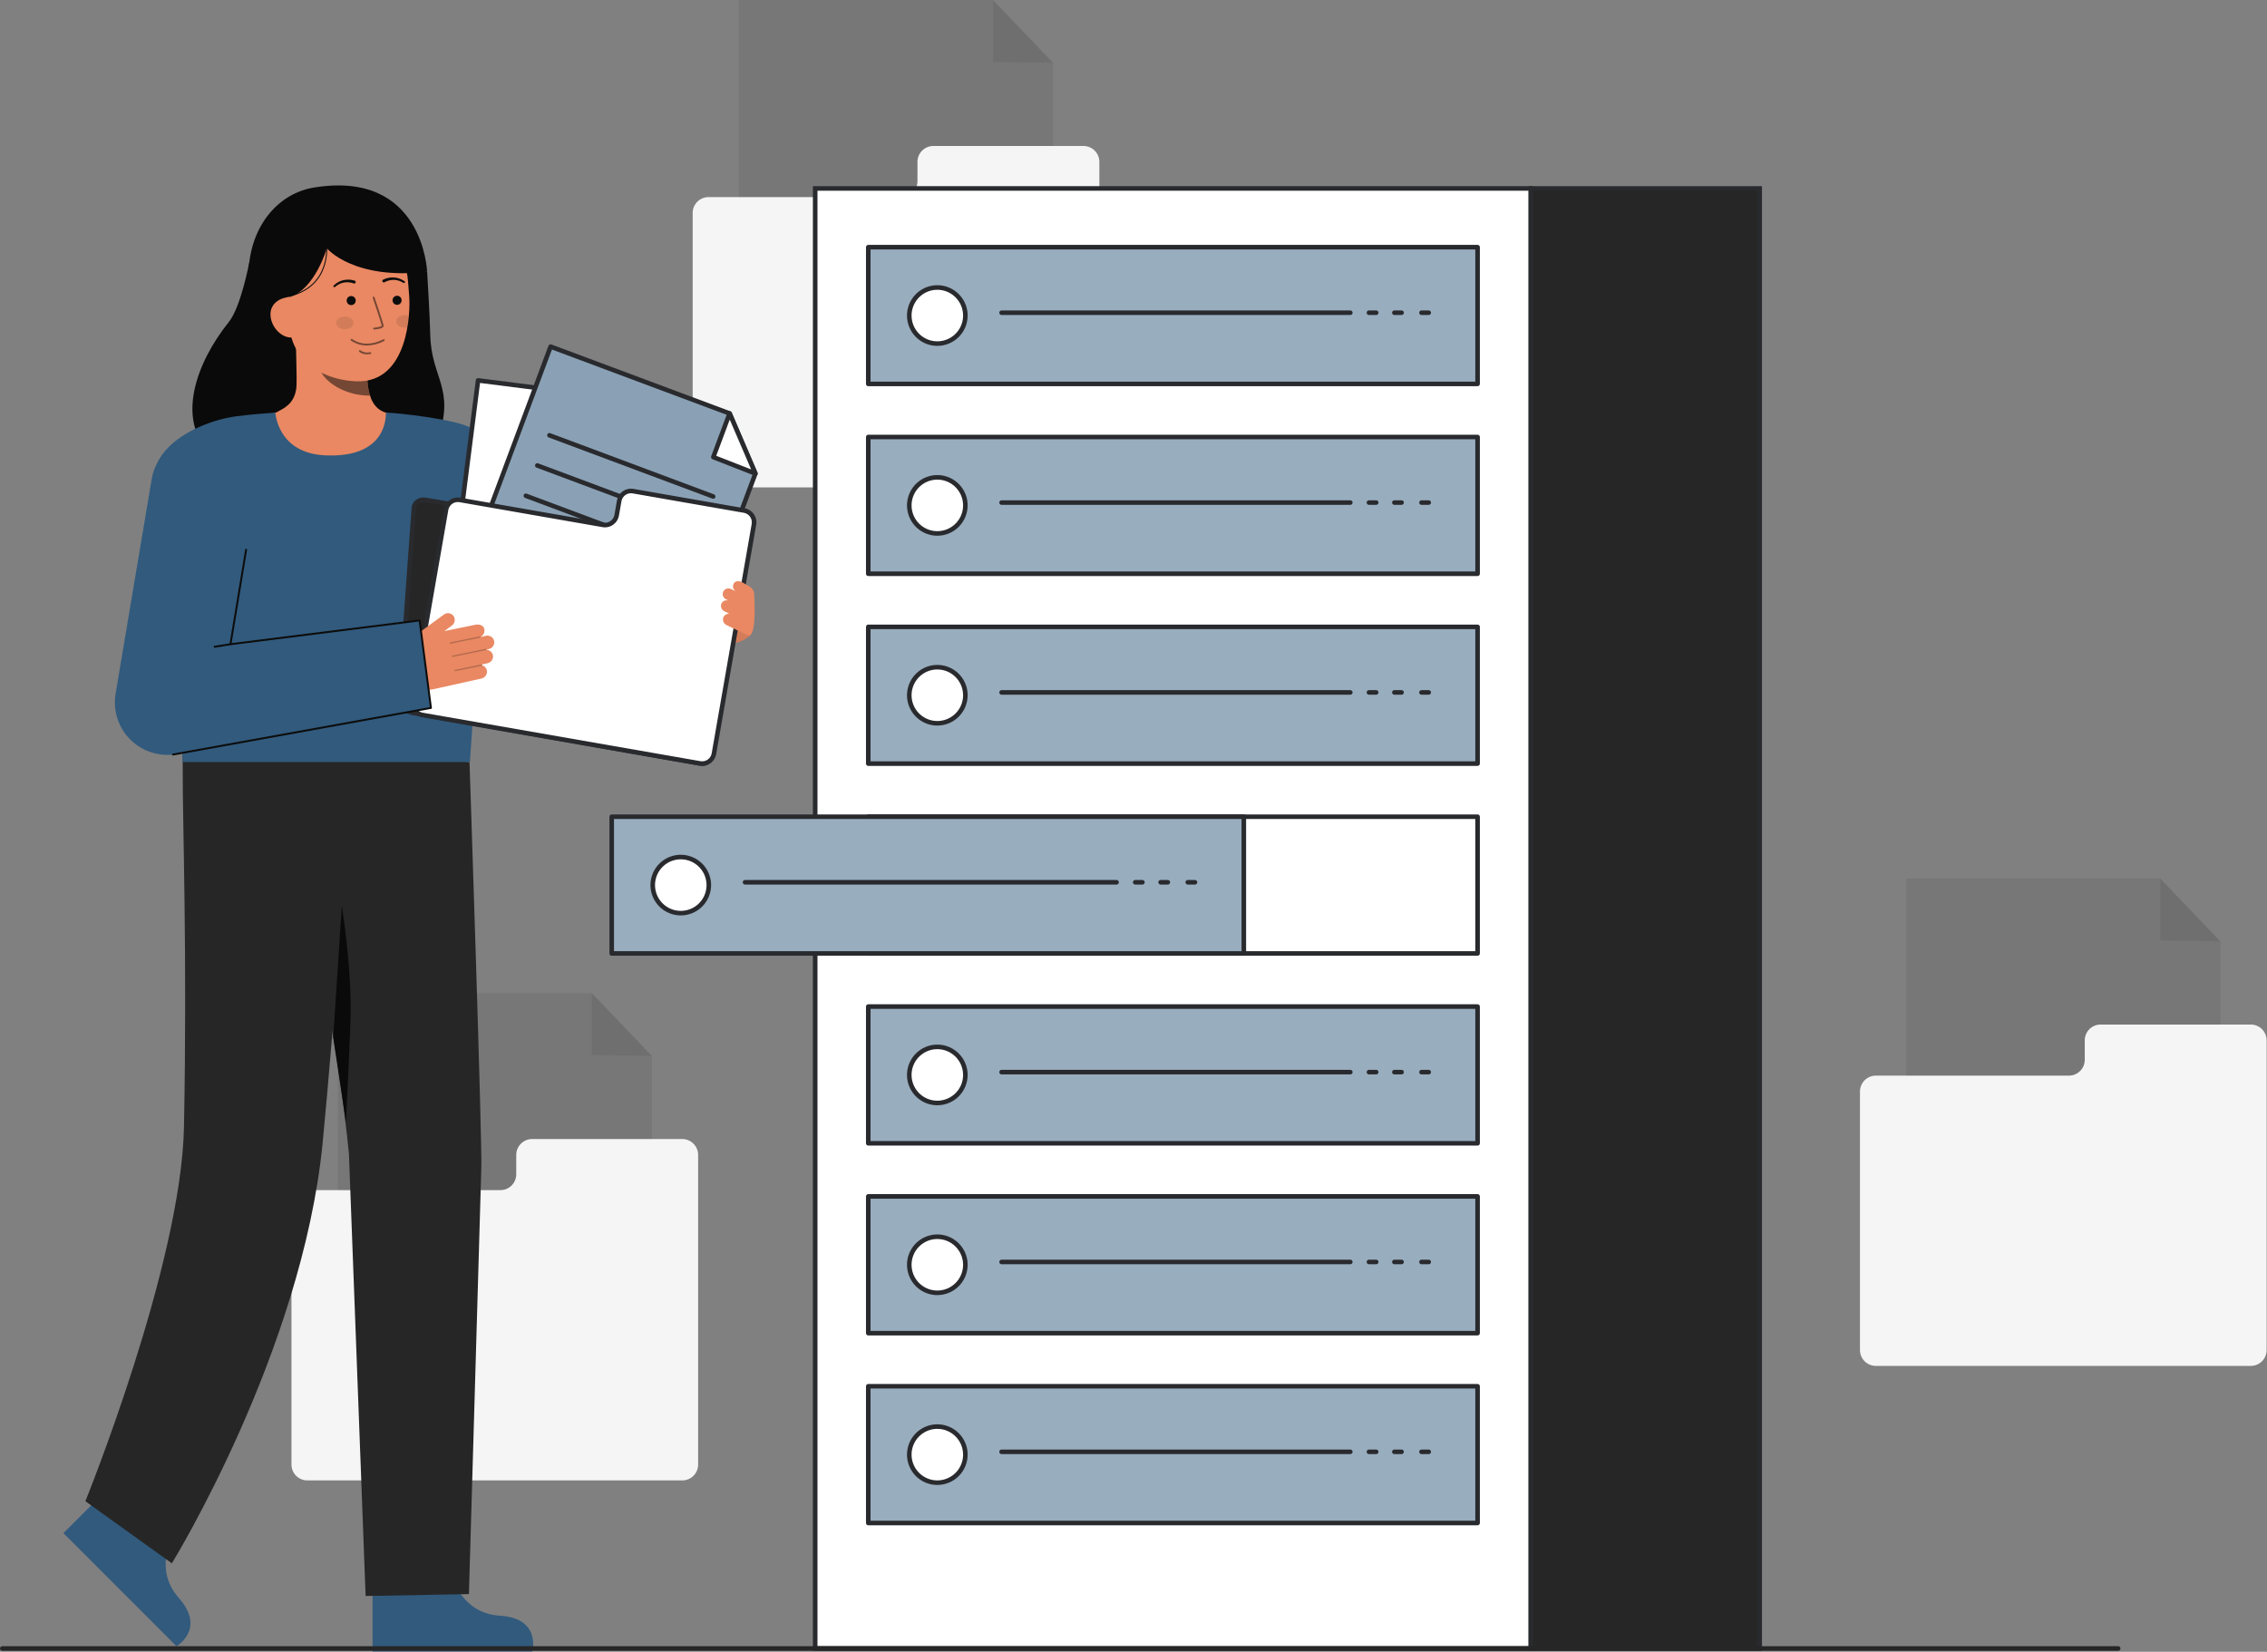 <?xml version="1.0" encoding="UTF-8"?> <svg xmlns="http://www.w3.org/2000/svg" viewBox="0 0 399.535 291.14" fill="none"><rect x="0" y="0" width="399.535" height="291.14" fill="#808080" stroke="none"/><path opacity="0.1" d="M114.886 247.218H59.521V175.035H104.295L114.886 186.116V247.218Z" fill="#292A2E"></path><path opacity="0.1" d="M104.295 175.035V185.951L114.886 186.116L104.295 175.035Z" fill="#292A2E"></path><path d="M90.985 203.565V206.977C90.985 207.719 90.69 208.431 90.166 208.955C89.641 209.48 88.93 209.774 88.189 209.774H54.166C53.424 209.774 52.713 210.069 52.188 210.594C51.664 211.118 51.369 211.83 51.369 212.572V258.139C51.369 258.881 51.664 259.593 52.188 260.118C52.713 260.642 53.424 260.937 54.166 260.937H120.241C120.983 260.937 121.694 260.642 122.219 260.118C122.743 259.593 123.038 258.881 123.038 258.139V203.565C123.038 202.823 122.743 202.111 122.219 201.587C121.694 201.062 120.983 200.767 120.241 200.767H93.781C93.04 200.767 92.328 201.062 91.804 201.587C91.28 202.111 90.985 202.823 90.985 203.565Z" fill="white"></path><path opacity="0.05" d="M90.985 203.565V206.977C90.985 207.719 90.69 208.431 90.166 208.955C89.641 209.48 88.93 209.774 88.189 209.774H54.166C53.424 209.774 52.713 210.069 52.188 210.594C51.664 211.118 51.369 211.83 51.369 212.572V258.139C51.369 258.881 51.664 259.593 52.188 260.118C52.713 260.642 53.424 260.937 54.166 260.937H120.241C120.983 260.937 121.694 260.642 122.219 260.118C122.743 259.593 123.038 258.881 123.038 258.139V203.565C123.038 202.823 122.743 202.111 122.219 201.587C121.694 201.062 120.983 200.767 120.241 200.767H93.781C93.04 200.767 92.328 201.062 91.804 201.587C91.28 202.111 90.985 202.823 90.985 203.565Z" fill="#292A2E"></path><path opacity="0.1" d="M185.594 72.183H130.23V0H175.004L185.594 11.081V72.183Z" fill="#292A2E"></path><path opacity="0.1" d="M175.004 0V10.916L185.594 11.081L175.004 0Z" fill="#292A2E"></path><path d="M161.694 28.53V31.942C161.694 32.309 161.622 32.673 161.481 33.012C161.34 33.352 161.135 33.66 160.875 33.92C160.615 34.18 160.307 34.386 159.968 34.526C159.628 34.667 159.265 34.739 158.898 34.739H124.873C124.132 34.739 123.421 35.034 122.896 35.559C122.372 36.083 122.077 36.795 122.077 37.537V83.103C122.077 83.844 122.372 84.556 122.896 85.08C123.421 85.605 124.132 85.9 124.873 85.9H190.95C191.692 85.9 192.403 85.605 192.928 85.081C193.452 84.556 193.747 83.844 193.747 83.103V28.53C193.747 27.788 193.452 27.076 192.928 26.551C192.403 26.027 191.692 25.732 190.95 25.732H164.489C163.748 25.732 163.037 26.027 162.512 26.552C161.988 27.077 161.694 27.788 161.694 28.53Z" fill="white"></path><path opacity="0.05" d="M161.694 28.53V31.942C161.694 32.309 161.622 32.673 161.481 33.012C161.34 33.352 161.135 33.66 160.875 33.92C160.615 34.18 160.307 34.386 159.968 34.526C159.628 34.667 159.265 34.739 158.898 34.739H124.873C124.132 34.739 123.421 35.034 122.896 35.559C122.372 36.083 122.077 36.795 122.077 37.537V83.103C122.077 83.844 122.372 84.556 122.896 85.08C123.421 85.605 124.132 85.9 124.873 85.9H190.95C191.692 85.9 192.403 85.605 192.928 85.081C193.452 84.556 193.747 83.844 193.747 83.103V28.53C193.747 27.788 193.452 27.076 192.928 26.551C192.403 26.027 191.692 25.732 190.95 25.732H164.489C163.748 25.732 163.037 26.027 162.512 26.552C161.988 27.077 161.694 27.788 161.694 28.53Z" fill="#292A2E"></path><path opacity="0.1" d="M391.319 227.035H335.954V154.852H380.728L391.319 165.933V227.035Z" fill="#292A2E"></path><path opacity="0.1" d="M380.728 154.852V165.769L391.319 165.933L380.728 154.852Z" fill="#292A2E"></path><path d="M367.417 183.382V186.794C367.417 187.162 367.345 187.525 367.205 187.865C367.065 188.204 366.858 188.512 366.6 188.772C366.34 189.032 366.031 189.238 365.691 189.379C365.353 189.519 364.989 189.591 364.621 189.591H330.6C329.858 189.591 329.145 189.886 328.621 190.411C328.096 190.936 327.801 191.647 327.801 192.389V237.954C327.801 238.696 328.096 239.408 328.621 239.933C329.145 240.457 329.858 240.752 330.6 240.752H396.674C397.416 240.752 398.128 240.457 398.653 239.933C399.175 239.408 399.47 238.696 399.47 237.954V183.382C399.47 182.64 399.175 181.928 398.651 181.404C398.128 180.879 397.416 180.585 396.674 180.585H370.213C369.474 180.585 368.762 180.879 368.237 181.404C367.712 181.928 367.417 182.64 367.417 183.382Z" fill="white"></path><path opacity="0.05" d="M367.417 183.382V186.794C367.417 187.162 367.345 187.525 367.205 187.865C367.065 188.204 366.858 188.512 366.6 188.772C366.34 189.032 366.031 189.238 365.691 189.379C365.353 189.519 364.989 189.591 364.621 189.591H330.6C329.858 189.591 329.145 189.886 328.621 190.411C328.096 190.936 327.801 191.647 327.801 192.389V237.954C327.801 238.696 328.096 239.408 328.621 239.933C329.145 240.457 329.858 240.752 330.6 240.752H396.674C397.416 240.752 398.128 240.457 398.653 239.933C399.175 239.408 399.47 238.696 399.47 237.954V183.382C399.47 182.64 399.175 181.928 398.651 181.404C398.128 180.879 397.416 180.585 396.674 180.585H370.213C369.474 180.585 368.762 180.879 368.237 181.404C367.712 181.928 367.417 182.64 367.417 183.382Z" fill="#292A2E"></path><path d="M310.131 33.214H269.762V290.564H310.131V33.214Z" fill="#262626"></path><path d="M310.533 290.966H269.36V32.812H310.533V290.966ZM270.165 290.161H309.728V33.616H270.165V290.161Z" fill="#292A2E"></path><path d="M143.668 290.564H269.762L269.762 33.215H143.668L143.668 290.564Z" fill="white"></path><path d="M270.165 290.966H143.266V32.812H270.165V290.966ZM144.07 290.161H269.36V33.616H144.07V290.161Z" fill="#292A2E"></path><path d="M260.407 43.565H153.022V67.669H260.407V43.565Z" fill="#315A7D"></path><g opacity="0.5"><path d="M260.407 43.565H153.022V67.669H260.407V43.565Z" fill="white"></path></g><path d="M260.407 68.071H153.022C152.916 68.071 152.814 68.029 152.738 67.953C152.663 67.878 152.621 67.776 152.621 67.669V43.565C152.621 43.458 152.663 43.356 152.738 43.281C152.814 43.205 152.916 43.163 153.022 43.163H260.407C260.515 43.163 260.617 43.205 260.692 43.281C260.767 43.356 260.81 43.458 260.81 43.565V67.669C260.81 67.776 260.767 67.878 260.692 67.953C260.617 68.029 260.515 68.071 260.407 68.071ZM153.424 67.267H260.005V43.967H153.424V67.267Z" fill="#292A2E"></path><path d="M165.194 60.562C167.924 60.562 170.137 58.348 170.137 55.617C170.137 52.886 167.924 50.672 165.194 50.672C162.464 50.672 160.251 52.886 160.251 55.617C160.251 58.348 162.464 60.562 165.194 60.562Z" fill="white"></path><path d="M165.194 60.964C164.137 60.964 163.104 60.651 162.225 60.063C161.346 59.476 160.662 58.641 160.257 57.664C159.853 56.687 159.747 55.612 159.953 54.575C160.159 53.538 160.668 52.586 161.416 51.838C162.163 51.091 163.115 50.582 164.152 50.375C165.188 50.169 166.263 50.275 167.239 50.679C168.215 51.084 169.05 51.769 169.637 52.648C170.224 53.527 170.538 54.561 170.538 55.618C170.536 57.036 169.972 58.394 168.971 59.396C167.969 60.398 166.611 60.962 165.194 60.964ZM165.194 51.076C164.296 51.076 163.418 51.343 162.672 51.842C161.925 52.341 161.343 53.05 161 53.88C160.656 54.71 160.566 55.623 160.741 56.504C160.916 57.385 161.349 58.195 161.984 58.83C162.619 59.465 163.428 59.898 164.308 60.073C165.189 60.248 166.102 60.158 166.931 59.814C167.761 59.471 168.47 58.889 168.969 58.141C169.468 57.395 169.734 56.517 169.734 55.618C169.733 54.414 169.255 53.259 168.403 52.407C167.552 51.555 166.398 51.076 165.194 51.074V51.076Z" fill="#292A2E"></path><path d="M237.979 55.522H176.515C176.409 55.522 176.306 55.48 176.231 55.404C176.156 55.329 176.113 55.227 176.113 55.12C176.113 55.013 176.156 54.911 176.231 54.836C176.306 54.76 176.409 54.718 176.515 54.718H237.979C238.085 54.718 238.187 54.76 238.263 54.836C238.338 54.911 238.38 55.013 238.38 55.12C238.38 55.227 238.338 55.329 238.263 55.404C238.187 55.48 238.085 55.522 237.979 55.522Z" fill="#292A2E"></path><path d="M247.015 55.522H245.74C245.633 55.522 245.531 55.48 245.455 55.404C245.38 55.329 245.338 55.227 245.338 55.12C245.338 55.013 245.38 54.911 245.455 54.836C245.531 54.76 245.633 54.718 245.74 54.718H247.015C247.121 54.718 247.223 54.76 247.299 54.836C247.374 54.911 247.416 55.013 247.416 55.12C247.416 55.227 247.374 55.329 247.299 55.404C247.223 55.48 247.121 55.522 247.015 55.522Z" fill="#292A2E"></path><path d="M242.538 55.522H241.262C241.155 55.522 241.053 55.48 240.978 55.404C240.903 55.329 240.86 55.227 240.86 55.12C240.86 55.013 240.903 54.911 240.978 54.836C241.053 54.76 241.155 54.718 241.262 54.718H242.538C242.644 54.718 242.746 54.76 242.822 54.836C242.897 54.911 242.94 55.013 242.94 55.12C242.94 55.227 242.897 55.329 242.822 55.404C242.746 55.48 242.644 55.522 242.538 55.522Z" fill="#292A2E"></path><path d="M251.797 55.522H250.523C250.415 55.522 250.313 55.48 250.238 55.404C250.163 55.329 250.12 55.227 250.12 55.12C250.12 55.013 250.163 54.911 250.238 54.836C250.313 54.76 250.415 54.718 250.523 54.718H251.797C251.904 54.718 252.007 54.76 252.082 54.836C252.157 54.911 252.199 55.013 252.199 55.12C252.199 55.227 252.157 55.329 252.082 55.404C252.007 55.48 251.904 55.522 251.797 55.522Z" fill="#292A2E"></path><path d="M260.407 77.028H153.022V101.132H260.407V77.028Z" fill="#315A7D"></path><g opacity="0.5"><path d="M260.407 77.028H153.022V101.132H260.407V77.028Z" fill="white"></path></g><path d="M260.407 101.534H153.022C152.916 101.534 152.814 101.491 152.738 101.416C152.663 101.341 152.621 101.239 152.621 101.132V77.026C152.621 76.919 152.663 76.817 152.738 76.741C152.814 76.666 152.916 76.624 153.022 76.624H260.407C260.515 76.624 260.617 76.666 260.692 76.741C260.767 76.817 260.81 76.919 260.81 77.026V101.13C260.81 101.183 260.8 101.235 260.78 101.284C260.76 101.333 260.73 101.378 260.692 101.415C260.655 101.453 260.612 101.483 260.562 101.503C260.512 101.523 260.46 101.534 260.407 101.534ZM153.424 100.73H260.005V77.428H153.424V100.73Z" fill="#292A2E"></path><path d="M165.194 94.025C167.924 94.025 170.137 91.811 170.137 89.08C170.137 86.349 167.924 84.135 165.194 84.135C162.464 84.135 160.251 86.349 160.251 89.08C160.251 91.811 162.464 94.025 165.194 94.025Z" fill="white"></path><path d="M165.194 94.427C164.137 94.427 163.104 94.113 162.225 93.526C161.346 92.938 160.662 92.103 160.257 91.127C159.853 90.15 159.747 89.075 159.953 88.038C160.159 87.001 160.668 86.048 161.416 85.301C162.163 84.553 163.115 84.044 164.152 83.838C165.188 83.632 166.263 83.737 167.239 84.142C168.215 84.547 169.05 85.232 169.637 86.111C170.224 86.99 170.538 88.024 170.538 89.081C170.536 90.498 169.972 91.857 168.971 92.859C167.969 93.861 166.611 94.425 165.194 94.427ZM165.194 84.539C164.296 84.539 163.418 84.805 162.672 85.304C161.925 85.804 161.343 86.513 161 87.343C160.656 88.173 160.566 89.086 160.741 89.967C160.916 90.848 161.349 91.657 161.984 92.293C162.619 92.928 163.428 93.36 164.308 93.535C165.189 93.711 166.102 93.621 166.931 93.277C167.761 92.933 168.47 92.351 168.969 91.604C169.468 90.857 169.734 89.979 169.734 89.081C169.733 87.876 169.255 86.722 168.403 85.87C167.552 85.018 166.398 84.539 165.194 84.537V84.539Z" fill="#292A2E"></path><path d="M237.979 88.985H176.515C176.409 88.985 176.306 88.943 176.231 88.867C176.156 88.792 176.113 88.69 176.113 88.583C176.113 88.477 176.156 88.374 176.231 88.299C176.306 88.224 176.409 88.181 176.515 88.181H237.979C238.085 88.181 238.187 88.224 238.263 88.299C238.338 88.374 238.38 88.477 238.38 88.583C238.38 88.69 238.338 88.792 238.263 88.867C238.187 88.943 238.085 88.985 237.979 88.985Z" fill="#292A2E"></path><path d="M247.015 88.985H245.74C245.633 88.985 245.531 88.943 245.455 88.867C245.38 88.792 245.338 88.69 245.338 88.583C245.338 88.477 245.38 88.374 245.455 88.299C245.531 88.224 245.633 88.181 245.74 88.181H247.015C247.121 88.181 247.223 88.224 247.299 88.299C247.374 88.374 247.416 88.477 247.416 88.583C247.416 88.69 247.374 88.792 247.299 88.867C247.223 88.943 247.121 88.985 247.015 88.985Z" fill="#292A2E"></path><path d="M242.538 88.985H241.262C241.155 88.985 241.053 88.943 240.978 88.867C240.903 88.792 240.86 88.69 240.86 88.583C240.86 88.477 240.903 88.374 240.978 88.299C241.053 88.224 241.155 88.181 241.262 88.181H242.538C242.644 88.181 242.746 88.224 242.822 88.299C242.897 88.374 242.94 88.477 242.94 88.583C242.94 88.69 242.897 88.792 242.822 88.867C242.746 88.943 242.644 88.985 242.538 88.985Z" fill="#292A2E"></path><path d="M251.797 88.985H250.523C250.415 88.985 250.313 88.943 250.238 88.867C250.163 88.792 250.12 88.69 250.12 88.583C250.12 88.477 250.163 88.374 250.238 88.299C250.313 88.224 250.415 88.181 250.523 88.181H251.797C251.904 88.181 252.007 88.224 252.082 88.299C252.157 88.374 252.199 88.477 252.199 88.583C252.199 88.69 252.157 88.792 252.082 88.867C252.007 88.943 251.904 88.985 251.797 88.985Z" fill="#292A2E"></path><path d="M260.407 110.49H153.022V134.595H260.407V110.49Z" fill="#315A7D"></path><g opacity="0.5"><path d="M260.407 110.49H153.022V134.595H260.407V110.49Z" fill="white"></path></g><path d="M260.407 134.996H153.022C152.916 134.996 152.814 134.954 152.738 134.879C152.663 134.803 152.621 134.701 152.621 134.595V110.49C152.621 110.384 152.663 110.281 152.738 110.206C152.814 110.131 152.916 110.088 153.022 110.088H260.407C260.515 110.088 260.617 110.131 260.692 110.206C260.767 110.281 260.81 110.384 260.81 110.49V134.595C260.81 134.701 260.767 134.803 260.692 134.879C260.617 134.954 260.515 134.996 260.407 134.996ZM153.424 134.193H260.005V110.892H153.424V134.193Z" fill="#292A2E"></path><path d="M165.194 127.487C167.924 127.487 170.137 125.273 170.137 122.542C170.137 119.811 167.924 117.597 165.194 117.597C162.464 117.597 160.251 119.811 160.251 122.542C160.251 125.273 162.464 127.487 165.194 127.487Z" fill="white"></path><path d="M165.194 127.889C164.137 127.889 163.104 127.576 162.225 126.988C161.346 126.401 160.662 125.566 160.257 124.589C159.853 123.612 159.747 122.538 159.953 121.501C160.159 120.464 160.668 119.511 161.416 118.764C162.163 118.016 163.115 117.507 164.152 117.3C165.188 117.094 166.263 117.2 167.239 117.605C168.215 118.009 169.05 118.694 169.637 119.574C170.224 120.453 170.538 121.486 170.538 122.544C170.536 123.961 169.972 125.319 168.971 126.322C167.969 127.323 166.611 127.887 165.194 127.889ZM165.194 118C164.296 118 163.418 118.266 162.672 118.765C161.925 119.264 161.343 119.973 161 120.804C160.656 121.633 160.566 122.547 160.741 123.428C160.916 124.309 161.349 125.118 161.984 125.753C162.619 126.388 163.428 126.821 164.308 126.996C165.189 127.171 166.102 127.081 166.931 126.738C167.761 126.394 168.47 125.812 168.969 125.065C169.468 124.318 169.734 123.44 169.734 122.542C169.733 121.337 169.254 120.183 168.403 119.332C167.552 118.48 166.398 118.001 165.194 118Z" fill="#292A2E"></path><path d="M237.979 122.448H176.515C176.409 122.448 176.306 122.406 176.231 122.33C176.156 122.255 176.113 122.153 176.113 122.046C176.113 121.939 176.156 121.837 176.231 121.762C176.306 121.686 176.409 121.644 176.515 121.644H237.979C238.085 121.644 238.187 121.686 238.263 121.762C238.338 121.837 238.38 121.939 238.38 122.046C238.38 122.153 238.338 122.255 238.263 122.33C238.187 122.406 238.085 122.448 237.979 122.448Z" fill="#292A2E"></path><path d="M247.015 122.448H245.74C245.633 122.448 245.531 122.406 245.455 122.33C245.38 122.255 245.338 122.153 245.338 122.046C245.338 121.939 245.38 121.837 245.455 121.762C245.531 121.686 245.633 121.644 245.74 121.644H247.015C247.121 121.644 247.223 121.686 247.299 121.762C247.374 121.837 247.416 121.939 247.416 122.046C247.416 122.153 247.374 122.255 247.299 122.33C247.223 122.406 247.121 122.448 247.015 122.448Z" fill="#292A2E"></path><path d="M242.538 122.448H241.262C241.155 122.448 241.053 122.406 240.978 122.33C240.903 122.255 240.86 122.153 240.86 122.046C240.86 121.939 240.903 121.837 240.978 121.762C241.053 121.686 241.155 121.644 241.262 121.644H242.538C242.644 121.644 242.746 121.686 242.822 121.762C242.897 121.837 242.94 121.939 242.94 122.046C242.94 122.153 242.897 122.255 242.822 122.33C242.746 122.406 242.644 122.448 242.538 122.448Z" fill="#292A2E"></path><path d="M251.797 122.448H250.523C250.415 122.448 250.313 122.406 250.238 122.33C250.163 122.255 250.12 122.153 250.12 122.046C250.12 121.939 250.163 121.837 250.238 121.762C250.313 121.686 250.415 121.644 250.523 121.644H251.797C251.904 121.644 252.007 121.686 252.082 121.762C252.157 121.837 252.199 121.939 252.199 122.046C252.199 122.153 252.157 122.255 252.082 122.33C252.007 122.406 251.904 122.448 251.797 122.448Z" fill="#292A2E"></path><path d="M260.407 168.459H153.022C152.916 168.459 152.814 168.417 152.738 168.341C152.663 168.266 152.621 168.164 152.621 168.057V143.953C152.621 143.846 152.663 143.744 152.738 143.669C152.814 143.593 152.916 143.551 153.022 143.551H260.407C260.515 143.551 260.617 143.593 260.692 143.669C260.767 143.744 260.81 143.846 260.81 143.953V168.057C260.81 168.164 260.767 168.266 260.692 168.341C260.617 168.417 260.515 168.459 260.407 168.459ZM153.424 167.655H260.005V144.355H153.424V167.655Z" fill="#292A2E"></path><path d="M219.212 143.953H107.809V168.057H219.212V143.953Z" fill="#315A7D"></path><g opacity="0.5"><path d="M219.212 143.953H107.809V168.057H219.212V143.953Z" fill="white"></path></g><path d="M219.212 168.459H107.809C107.702 168.459 107.6 168.417 107.525 168.341C107.449 168.266 107.407 168.164 107.407 168.057V143.953C107.407 143.846 107.449 143.744 107.525 143.669C107.6 143.593 107.702 143.551 107.809 143.551H219.212C219.318 143.551 219.42 143.593 219.496 143.669C219.571 143.744 219.613 143.846 219.613 143.953V168.057C219.613 168.164 219.571 168.266 219.496 168.341C219.42 168.417 219.318 168.459 219.212 168.459ZM108.21 167.655H218.81V144.355H108.211L108.21 167.655Z" fill="#292A2E"></path><path d="M119.98 160.95C122.71 160.95 124.924 158.736 124.924 156.005C124.924 153.274 122.71 151.06 119.98 151.06C117.25 151.06 115.037 153.274 115.037 156.005C115.037 158.736 117.25 160.95 119.98 160.95Z" fill="white"></path><path d="M119.98 161.352C118.924 161.352 117.891 161.039 117.012 160.451C116.133 159.864 115.448 159.029 115.044 158.052C114.639 157.075 114.533 156.001 114.74 154.964C114.946 153.927 115.455 152.974 116.202 152.227C116.949 151.479 117.902 150.97 118.938 150.764C119.975 150.557 121.049 150.663 122.026 151.068C123.002 151.473 123.836 152.158 124.424 153.037C125.011 153.916 125.324 154.949 125.324 156.007C125.322 157.424 124.759 158.783 123.757 159.785C122.755 160.787 121.397 161.35 119.98 161.352ZM119.98 151.465C119.083 151.465 118.205 151.731 117.458 152.23C116.711 152.729 116.13 153.439 115.786 154.268C115.442 155.099 115.352 156.012 115.528 156.893C115.703 157.774 116.135 158.583 116.77 159.218C117.405 159.853 118.214 160.286 119.095 160.461C119.975 160.637 120.888 160.547 121.718 160.203C122.548 159.859 123.257 159.277 123.755 158.53C124.254 157.783 124.521 156.905 124.521 156.007C124.52 154.802 124.041 153.647 123.19 152.795C122.339 151.943 121.185 151.464 119.98 151.462V151.465Z" fill="#292A2E"></path><path d="M196.783 155.911H131.302C131.195 155.911 131.093 155.868 131.018 155.793C130.943 155.717 130.9 155.615 130.9 155.509C130.9 155.402 130.943 155.3 131.018 155.224C131.093 155.149 131.195 155.107 131.302 155.107H196.783C196.89 155.107 196.992 155.149 197.067 155.224C197.142 155.3 197.185 155.402 197.185 155.509C197.185 155.615 197.142 155.717 197.067 155.793C196.992 155.868 196.89 155.911 196.783 155.911Z" fill="#292A2E"></path><path d="M205.819 155.911H204.543C204.437 155.911 204.334 155.868 204.259 155.793C204.183 155.717 204.141 155.615 204.141 155.509C204.141 155.402 204.183 155.3 204.259 155.224C204.334 155.149 204.437 155.107 204.543 155.107H205.819C205.925 155.107 206.027 155.149 206.103 155.224C206.178 155.3 206.22 155.402 206.22 155.509C206.22 155.615 206.178 155.717 206.103 155.793C206.027 155.868 205.925 155.911 205.819 155.911Z" fill="#292A2E"></path><path d="M201.342 155.911H200.067C199.96 155.911 199.858 155.868 199.783 155.793C199.707 155.717 199.665 155.615 199.665 155.509C199.665 155.402 199.707 155.3 199.783 155.224C199.858 155.149 199.96 155.107 200.067 155.107H201.342C201.448 155.107 201.551 155.149 201.626 155.224C201.701 155.3 201.744 155.402 201.744 155.509C201.744 155.615 201.701 155.717 201.626 155.793C201.551 155.868 201.448 155.911 201.342 155.911Z" fill="#292A2E"></path><path d="M210.602 155.911H209.328C209.221 155.911 209.119 155.868 209.044 155.793C208.968 155.717 208.926 155.615 208.926 155.509C208.926 155.402 208.968 155.3 209.044 155.224C209.119 155.149 209.221 155.107 209.328 155.107H210.603C210.71 155.107 210.812 155.149 210.888 155.224C210.963 155.3 211.005 155.402 211.005 155.509C211.005 155.615 210.963 155.717 210.888 155.793C210.812 155.868 210.71 155.911 210.603 155.911H210.602Z" fill="#292A2E"></path><path d="M260.407 177.416H153.022V201.52H260.407V177.416Z" fill="#315A7D"></path><g opacity="0.5"><path d="M260.407 177.416H153.022V201.52H260.407V177.416Z" fill="white"></path></g><path d="M260.407 201.922H153.022C152.916 201.922 152.814 201.879 152.738 201.804C152.663 201.729 152.621 201.626 152.621 201.52V177.416C152.621 177.309 152.663 177.207 152.738 177.131C152.814 177.056 152.916 177.014 153.022 177.014H260.407C260.515 177.014 260.617 177.056 260.692 177.131C260.767 177.207 260.81 177.309 260.81 177.416V201.52C260.81 201.626 260.767 201.729 260.692 201.804C260.617 201.879 260.515 201.922 260.407 201.922ZM153.424 201.118H260.005V177.817H153.424V201.118Z" fill="#292A2E"></path><path d="M165.194 194.413C167.924 194.413 170.137 192.199 170.137 189.468C170.137 186.737 167.924 184.523 165.194 184.523C162.464 184.523 160.251 186.737 160.251 189.468C160.251 192.199 162.464 194.413 165.194 194.413Z" fill="white"></path><path d="M165.194 194.814C164.137 194.814 163.104 194.501 162.225 193.913C161.346 193.326 160.662 192.491 160.257 191.514C159.853 190.537 159.747 189.463 159.953 188.426C160.159 187.389 160.668 186.436 161.416 185.689C162.163 184.941 163.115 184.432 164.152 184.225C165.188 184.019 166.263 184.125 167.239 184.53C168.215 184.934 169.05 185.619 169.637 186.499C170.224 187.378 170.538 188.411 170.538 189.469C170.536 190.886 169.972 192.244 168.971 193.247C167.969 194.248 166.611 194.812 165.194 194.814ZM165.194 184.925C164.296 184.925 163.418 185.191 162.672 185.69C161.925 186.189 161.343 186.898 161 187.728C160.656 188.558 160.566 189.472 160.741 190.353C160.916 191.234 161.349 192.043 161.984 192.678C162.619 193.313 163.428 193.746 164.308 193.921C165.189 194.096 166.102 194.006 166.931 193.663C167.761 193.319 168.47 192.737 168.969 191.99C169.468 191.243 169.734 190.365 169.734 189.467C169.733 188.262 169.254 187.108 168.403 186.257C167.552 185.405 166.398 184.926 165.194 184.925Z" fill="#292A2E"></path><path d="M237.979 189.373H176.515C176.409 189.373 176.306 189.331 176.231 189.255C176.156 189.18 176.113 189.078 176.113 188.971C176.113 188.865 176.156 188.762 176.231 188.687C176.306 188.612 176.409 188.569 176.515 188.569H237.979C238.085 188.569 238.187 188.612 238.263 188.687C238.338 188.762 238.38 188.865 238.38 188.971C238.38 189.078 238.338 189.18 238.263 189.255C238.187 189.331 238.085 189.373 237.979 189.373Z" fill="#292A2E"></path><path d="M247.015 189.373H245.74C245.633 189.373 245.531 189.331 245.455 189.255C245.38 189.18 245.338 189.078 245.338 188.971C245.338 188.865 245.38 188.762 245.455 188.687C245.531 188.612 245.633 188.569 245.74 188.569H247.015C247.121 188.569 247.223 188.612 247.299 188.687C247.374 188.762 247.416 188.865 247.416 188.971C247.416 189.078 247.374 189.18 247.299 189.255C247.223 189.331 247.121 189.373 247.015 189.373Z" fill="#292A2E"></path><path d="M242.538 189.373H241.262C241.155 189.373 241.053 189.331 240.978 189.255C240.903 189.18 240.86 189.078 240.86 188.971C240.86 188.865 240.903 188.762 240.978 188.687C241.053 188.612 241.155 188.569 241.262 188.569H242.538C242.644 188.569 242.746 188.612 242.822 188.687C242.897 188.762 242.94 188.865 242.94 188.971C242.94 189.078 242.897 189.18 242.822 189.255C242.746 189.331 242.644 189.373 242.538 189.373Z" fill="#292A2E"></path><path d="M251.797 189.373H250.523C250.415 189.373 250.313 189.331 250.238 189.255C250.163 189.18 250.12 189.078 250.12 188.971C250.12 188.865 250.163 188.762 250.238 188.687C250.313 188.612 250.415 188.569 250.523 188.569H251.797C251.904 188.569 252.007 188.612 252.082 188.687C252.157 188.762 252.199 188.865 252.199 188.971C252.199 189.078 252.157 189.18 252.082 189.255C252.007 189.331 251.904 189.373 251.797 189.373Z" fill="#292A2E"></path><path d="M260.407 210.878H153.022V234.983H260.407V210.878Z" fill="#315A7D"></path><g opacity="0.5"><path d="M260.407 210.878H153.022V234.983H260.407V210.878Z" fill="white"></path></g><path d="M260.407 235.384H153.022C152.916 235.384 152.814 235.342 152.738 235.267C152.663 235.191 152.621 235.089 152.621 234.982V210.878C152.621 210.772 152.663 210.669 152.738 210.594C152.814 210.518 152.916 210.476 153.022 210.476H260.407C260.515 210.476 260.617 210.518 260.692 210.594C260.767 210.669 260.81 210.772 260.81 210.878V234.982C260.81 235.089 260.767 235.191 260.692 235.267C260.617 235.342 260.515 235.384 260.407 235.384ZM153.424 234.581H260.005V211.28H153.424V234.581Z" fill="#292A2E"></path><path d="M165.194 227.875C167.924 227.875 170.137 225.661 170.137 222.93C170.137 220.199 167.924 217.985 165.194 217.985C162.464 217.985 160.251 220.199 160.251 222.93C160.251 225.661 162.464 227.875 165.194 227.875Z" fill="white"></path><path d="M165.194 228.275C164.137 228.275 163.104 227.962 162.225 227.374C161.346 226.787 160.662 225.952 160.257 224.975C159.853 223.998 159.747 222.924 159.953 221.887C160.159 220.85 160.668 219.897 161.416 219.149C162.163 218.402 163.115 217.893 164.152 217.686C165.188 217.48 166.263 217.586 167.239 217.991C168.215 218.395 169.05 219.08 169.637 219.96C170.224 220.839 170.538 221.872 170.538 222.93C170.536 224.347 169.972 225.705 168.971 226.708C167.969 227.709 166.611 228.273 165.194 228.275ZM165.194 218.387C164.296 218.387 163.418 218.654 162.672 219.153C161.925 219.652 161.343 220.361 161 221.191C160.656 222.021 160.566 222.935 160.741 223.816C160.916 224.697 161.349 225.506 161.984 226.141C162.619 226.776 163.428 227.209 164.308 227.384C165.189 227.559 166.102 227.469 166.931 227.126C167.761 226.782 168.47 226.2 168.969 225.453C169.468 224.706 169.734 223.828 169.734 222.93C169.733 221.725 169.254 220.571 168.403 219.72C167.552 218.868 166.398 218.389 165.194 218.387Z" fill="#292A2E"></path><path d="M237.979 222.836H176.515C176.409 222.836 176.306 222.793 176.231 222.718C176.156 222.643 176.113 222.541 176.113 222.434C176.113 222.327 176.156 222.225 176.231 222.15C176.306 222.074 176.409 222.032 176.515 222.032H237.979C238.085 222.032 238.187 222.074 238.263 222.15C238.338 222.225 238.38 222.327 238.38 222.434C238.38 222.541 238.338 222.643 238.263 222.718C238.187 222.793 238.085 222.836 237.979 222.836Z" fill="#292A2E"></path><path d="M247.015 222.836H245.74C245.633 222.836 245.531 222.793 245.455 222.718C245.38 222.643 245.338 222.541 245.338 222.434C245.338 222.327 245.38 222.225 245.455 222.15C245.531 222.074 245.633 222.032 245.74 222.032H247.015C247.121 222.032 247.223 222.074 247.299 222.15C247.374 222.225 247.416 222.327 247.416 222.434C247.416 222.541 247.374 222.643 247.299 222.718C247.223 222.793 247.121 222.836 247.015 222.836Z" fill="#292A2E"></path><path d="M242.538 222.836H241.262C241.155 222.836 241.053 222.793 240.978 222.718C240.903 222.643 240.86 222.541 240.86 222.434C240.86 222.327 240.903 222.225 240.978 222.15C241.053 222.074 241.155 222.032 241.262 222.032H242.538C242.644 222.032 242.746 222.074 242.822 222.15C242.897 222.225 242.94 222.327 242.94 222.434C242.94 222.541 242.897 222.643 242.822 222.718C242.746 222.793 242.644 222.836 242.538 222.836Z" fill="#292A2E"></path><path d="M251.797 222.836H250.523C250.415 222.836 250.313 222.793 250.238 222.718C250.163 222.643 250.12 222.541 250.12 222.434C250.12 222.327 250.163 222.225 250.238 222.15C250.313 222.074 250.415 222.032 250.523 222.032H251.797C251.904 222.032 252.007 222.074 252.082 222.15C252.157 222.225 252.199 222.327 252.199 222.434C252.199 222.541 252.157 222.643 252.082 222.718C252.007 222.793 251.904 222.836 251.797 222.836Z" fill="#292A2E"></path><path d="M260.407 244.341H153.022V268.446H260.407V244.341Z" fill="#315A7D"></path><g opacity="0.5"><path d="M260.407 244.341H153.022V268.446H260.407V244.341Z" fill="white"></path></g><path d="M260.407 268.848H153.022C152.916 268.848 152.814 268.805 152.738 268.73C152.663 268.653 152.621 268.551 152.621 268.446V244.341C152.621 244.234 152.663 244.132 152.738 244.057C152.814 243.981 152.916 243.939 153.022 243.939H260.407C260.515 243.939 260.617 243.981 260.692 244.057C260.767 244.132 260.81 244.234 260.81 244.341V268.446C260.81 268.551 260.767 268.653 260.692 268.73C260.617 268.805 260.515 268.848 260.407 268.848ZM153.424 268.043H260.005V244.743H153.424V268.043Z" fill="#292A2E"></path><path d="M165.194 261.337C167.924 261.337 170.137 259.123 170.137 256.392C170.137 253.661 167.924 251.447 165.194 251.447C162.464 251.447 160.251 253.661 160.251 256.392C160.251 259.123 162.464 261.337 165.194 261.337Z" fill="white"></path><path d="M165.194 261.739C164.137 261.739 163.104 261.427 162.225 260.84C161.346 260.252 160.662 259.415 160.257 258.438C159.853 257.464 159.747 256.387 159.953 255.35C160.159 254.313 160.668 253.361 161.416 252.614C162.163 251.867 163.115 251.357 164.152 251.15C165.188 250.945 166.263 251.05 167.239 251.455C168.215 251.859 169.05 252.544 169.637 253.424C170.224 254.303 170.538 255.338 170.538 256.395C170.536 257.811 169.972 259.171 168.971 260.173C167.969 261.174 166.611 261.737 165.194 261.739ZM165.194 251.849C164.296 251.849 163.418 252.117 162.672 252.617C161.925 253.114 161.343 253.823 161 254.653C160.656 255.483 160.566 256.397 160.741 257.279C160.916 258.159 161.349 258.968 161.984 259.603C162.619 260.237 163.428 260.672 164.308 260.847C165.189 261.022 166.102 260.932 166.931 260.587C167.761 260.245 168.47 259.663 168.969 258.916C169.468 258.169 169.734 257.289 169.734 256.392C169.733 255.188 169.254 254.033 168.403 253.181C167.552 252.332 166.398 251.852 165.194 251.849Z" fill="#292A2E"></path><path d="M237.979 256.3H176.515C176.409 256.3 176.306 256.257 176.231 256.18C176.156 256.105 176.113 256.002 176.113 255.897C176.113 255.79 176.156 255.687 176.231 255.612C176.306 255.538 176.409 255.495 176.515 255.495H237.979C238.085 255.495 238.187 255.538 238.263 255.612C238.338 255.687 238.38 255.79 238.38 255.897C238.38 256.002 238.338 256.105 238.263 256.18C238.187 256.257 238.085 256.3 237.979 256.3Z" fill="#292A2E"></path><path d="M247.015 256.3H245.74C245.633 256.3 245.531 256.257 245.455 256.18C245.38 256.105 245.338 256.002 245.338 255.897C245.338 255.79 245.38 255.687 245.455 255.612C245.531 255.538 245.633 255.495 245.74 255.495H247.015C247.121 255.495 247.223 255.538 247.299 255.612C247.374 255.687 247.416 255.79 247.416 255.897C247.416 256.002 247.374 256.105 247.299 256.18C247.223 256.257 247.121 256.3 247.015 256.3Z" fill="#292A2E"></path><path d="M242.538 256.3H241.262C241.155 256.3 241.053 256.257 240.978 256.18C240.903 256.105 240.86 256.002 240.86 255.897C240.86 255.79 240.903 255.687 240.978 255.612C241.053 255.538 241.155 255.495 241.262 255.495H242.538C242.644 255.495 242.746 255.538 242.822 255.612C242.897 255.687 242.94 255.79 242.94 255.897C242.94 256.002 242.897 256.105 242.822 256.18C242.746 256.257 242.644 256.3 242.538 256.3Z" fill="#292A2E"></path><path d="M251.797 256.3H250.523C250.415 256.3 250.313 256.257 250.238 256.18C250.163 256.105 250.12 256.002 250.12 255.897C250.12 255.79 250.163 255.687 250.238 255.612C250.313 255.538 250.415 255.495 250.523 255.495H251.797C251.904 255.495 252.007 255.538 252.082 255.612C252.157 255.687 252.199 255.79 252.199 255.897C252.199 256.002 252.157 256.105 252.082 256.18C252.007 256.257 251.904 256.3 251.797 256.3Z" fill="#292A2E"></path><path d="M31.073 269.443C31.073 269.443 26.579 276.086 31.482 281.613C36.385 287.138 31.102 290.161 31.102 290.161L11.18 270.232L21.134 260.275L31.073 269.443Z" fill="#315A7D"></path><path d="M32.132 132.768C32.132 132.768 32.221 130.4 32.202 135.771C32.171 144.691 33.019 168.264 32.423 198.645C31.947 222.93 15.048 264.603 15.048 264.603L30.289 275.547C30.289 275.547 53.216 238.346 56.855 201.519C58.717 182.668 62.528 131.953 62.528 131.953L32.132 132.768Z" fill="#262626"></path><path d="M79.164 276.464C79.164 276.464 80.683 284.342 88.056 284.779C95.429 285.217 93.83 291.093 93.83 291.093H65.656V277.011L79.164 276.464Z" fill="#315A7D"></path><path d="M82.745 134.324C82.745 134.324 85.058 202.802 84.818 206.15L82.643 280.974L64.436 281.309L61.499 203.444C61.499 203.444 59.575 181.965 54.388 162.021C51.733 151.784 50.136 141.302 49.62 130.739L82.745 134.324Z" fill="#262626"></path><path d="M58.725 182.875L60.244 159.648C60.244 159.648 61.803 169.304 61.803 177.627C61.803 181.695 60.965 197.802 60.965 197.802L58.725 182.875Z" fill="#0A0A0A"></path><path d="M31.931 132.766L31.871 132.769C31.871 132.769 31.915 131.601 31.931 132.766Z" fill="#333333"></path><path d="M32.008 132.766L31.947 132.769C31.947 132.769 31.991 131.601 32.008 132.766Z" fill="#333333"></path><path d="M43.93 46.259C43.93 46.259 42.463 54.079 40.348 56.726C34.261 64.349 31.676 73.434 36.208 78.884C40.74 84.333 73.329 88.299 77.128 77.465C80.327 68.344 75.986 66.803 75.824 58.944C75.75 55.387 75.276 47.89 75.276 47.89" fill="#0A0A0A"></path><path d="M70.367 73.333C70.31 73.326 69.681 83.764 57.56 82.854C49.168 82.225 46.176 73.318 45.984 73.318C46.888 73.126 48.412 72.846 48.814 72.631C50.136 71.921 51.77 71.184 52.196 68.615C52.442 67.136 52.025 59.566 52.153 58.069L65.035 60.945C64.855 64.107 63.595 71.436 68.01 72.734C68.745 72.948 69.536 73.145 70.367 73.333Z" fill="#E98862"></path><path opacity="0.52" d="M65.215 69.738C65.013 69.088 64.884 68.417 64.828 67.738C64.686 66.189 64.714 64.629 64.912 63.087C62.294 62.733 59.827 61.652 57.793 59.966C57.554 60.851 56.238 64.711 56.602 65.553C57.291 67.138 60.526 69.738 65.215 69.738Z" fill="#0C0C0C"></path><path d="M62.929 67.216C57.826 67.101 51.545 64.303 50.996 57.424L50.501 51.216C49.952 44.336 53.119 38.471 59.594 37.954C66.069 37.438 71.354 42.628 71.902 49.508L72.122 52.256C72.332 54.895 72.03 67.421 62.929 67.216Z" fill="#E98862"></path><path d="M69.981 53.727C70.423 53.727 70.781 53.369 70.781 52.927C70.781 52.485 70.423 52.127 69.981 52.127C69.54 52.127 69.182 52.485 69.182 52.927C69.182 53.369 69.54 53.727 69.981 53.727Z" fill="#0C0C0C"></path><path d="M61.894 53.778C62.336 53.778 62.694 53.419 62.694 52.977C62.694 52.535 62.336 52.177 61.894 52.177C61.452 52.177 61.094 52.535 61.094 52.977C61.094 53.419 61.452 53.778 61.894 53.778Z" fill="#0C0C0C"></path><path opacity="0.52" d="M65.944 58.085H65.956C66.219 58.062 66.48 58.025 66.738 57.973C67.124 57.893 67.634 57.747 67.607 57.403C67.576 57.011 66.165 52.867 66.004 52.396C65.997 52.375 65.987 52.356 65.973 52.34C65.958 52.323 65.941 52.31 65.922 52.3C65.902 52.29 65.881 52.284 65.859 52.283C65.838 52.282 65.816 52.284 65.795 52.291C65.775 52.298 65.756 52.31 65.739 52.324C65.723 52.338 65.71 52.356 65.7 52.376C65.691 52.395 65.686 52.417 65.684 52.438C65.683 52.46 65.687 52.482 65.694 52.502C66.297 54.267 67.261 57.165 67.28 57.429C67.225 57.545 66.581 57.705 65.93 57.757C65.888 57.76 65.848 57.78 65.819 57.812C65.791 57.843 65.776 57.885 65.778 57.928C65.779 57.97 65.798 58.011 65.829 58.04C65.86 58.07 65.901 58.085 65.944 58.085Z" fill="#0C0C0C"></path><path opacity="0.52" d="M64.69 60.894C65.74 60.871 66.769 60.602 67.696 60.108C67.715 60.099 67.732 60.085 67.746 60.069C67.76 60.052 67.771 60.033 67.777 60.013C67.784 59.992 67.787 59.971 67.785 59.949C67.784 59.928 67.778 59.907 67.768 59.888C67.758 59.869 67.745 59.852 67.728 59.838C67.712 59.824 67.693 59.813 67.673 59.806C67.631 59.793 67.586 59.796 67.547 59.816C65.548 60.832 63.671 60.829 62.118 59.807C62.087 59.785 62.055 59.765 62.021 59.747C61.982 59.73 61.938 59.728 61.899 59.743C61.859 59.758 61.826 59.787 61.808 59.825C61.789 59.863 61.786 59.907 61.799 59.947C61.812 59.987 61.84 60.021 61.877 60.041C61.889 60.048 61.91 60.062 61.938 60.081C62.754 60.62 63.712 60.903 64.69 60.894Z" fill="#0C0C0C"></path><path d="M45.196 52.789L50.997 52.359C55.492 51.08 57.599 43.76 57.599 43.76C57.599 43.76 62.282 49.427 75.276 47.893C75.276 47.893 74.64 29.926 55.351 33.05C49.132 34.055 44.142 39.679 43.803 47.877C43.567 53.62 45.196 52.789 45.196 52.789Z" fill="#0A0A0A"></path><path d="M51.565 59.487C49.596 59.644 47.835 57.666 47.677 55.697C47.52 53.728 49.029 52.516 50.997 52.359L52.116 53.596L53.257 59.352L51.565 59.487Z" fill="#E98862"></path><path d="M67.514 49.296C68.115 48.994 68.787 48.859 69.459 48.905C69.79 48.926 70.116 48.997 70.426 49.115C70.733 49.23 71.025 49.383 71.294 49.571C71.332 49.595 71.36 49.634 71.37 49.678C71.38 49.722 71.373 49.768 71.349 49.807C71.325 49.846 71.286 49.873 71.242 49.883C71.198 49.894 71.151 49.886 71.113 49.862L71.101 49.855C70.851 49.697 70.582 49.57 70.3 49.479C70.022 49.387 69.731 49.338 69.439 49.333C68.858 49.32 68.284 49.46 67.775 49.739L67.759 49.749C67.7 49.78 67.631 49.787 67.567 49.768C67.503 49.749 67.449 49.707 67.416 49.649C67.383 49.591 67.374 49.522 67.39 49.458C67.406 49.393 67.447 49.337 67.503 49.302L67.514 49.296Z" fill="#0C0C0C"></path><path d="M62.312 49.944C61.766 49.747 61.177 49.697 60.606 49.8C60.317 49.85 60.038 49.943 59.777 50.077C59.513 50.21 59.267 50.377 59.044 50.572L59.034 50.58C58.999 50.61 58.955 50.625 58.909 50.621C58.864 50.618 58.822 50.597 58.792 50.562C58.763 50.528 58.748 50.483 58.751 50.438C58.754 50.393 58.776 50.351 58.81 50.321C59.046 50.094 59.311 49.897 59.597 49.736C59.885 49.572 60.197 49.452 60.521 49.38C61.177 49.23 61.862 49.26 62.503 49.467C62.536 49.476 62.567 49.493 62.594 49.514C62.621 49.536 62.643 49.563 62.659 49.594C62.675 49.624 62.685 49.658 62.688 49.692C62.691 49.727 62.687 49.761 62.676 49.794C62.665 49.827 62.648 49.857 62.625 49.883C62.602 49.909 62.574 49.931 62.543 49.946C62.512 49.961 62.478 49.969 62.444 49.971C62.409 49.972 62.375 49.967 62.342 49.955L62.332 49.951L62.312 49.944Z" fill="#0C0C0C"></path><path opacity="0.52" d="M64.745 62.449C64.935 62.447 65.124 62.43 65.312 62.397C65.351 62.386 65.385 62.361 65.406 62.327C65.428 62.292 65.436 62.251 65.429 62.211C65.422 62.171 65.401 62.135 65.368 62.11C65.336 62.085 65.296 62.072 65.255 62.076C64.963 62.15 64.657 62.161 64.36 62.108C64.063 62.055 63.78 61.939 63.531 61.768C63.515 61.754 63.496 61.743 63.476 61.736C63.455 61.729 63.434 61.726 63.412 61.728C63.369 61.731 63.328 61.751 63.3 61.783C63.271 61.816 63.257 61.859 63.259 61.902C63.262 61.946 63.282 61.986 63.315 62.015C63.727 62.32 64.233 62.474 64.745 62.449Z" fill="#0C0C0C"></path><path d="M51.017 52.288L50.976 52.124C58.462 50.316 57.463 43.048 57.452 42.975L57.618 42.95C57.63 43.025 58.654 50.441 51.017 52.288Z" fill="#0C0C0C"></path><path opacity="0.1" d="M60.776 58.029C61.618 58.029 62.3 57.529 62.3 56.911C62.3 56.293 61.618 55.793 60.776 55.793C59.935 55.793 59.252 56.293 59.252 56.911C59.252 57.529 59.935 58.029 60.776 58.029Z" fill="#0C0C0C"></path><path opacity="0.1" d="M69.835 56.644C69.835 57.261 70.518 57.761 71.362 57.762C71.507 57.762 71.652 57.747 71.795 57.717C71.92 56.997 72.006 56.3 72.061 55.651C71.838 55.566 71.6 55.524 71.361 55.526C70.518 55.524 69.836 56.025 69.835 56.644Z" fill="#0C0C0C"></path><path d="M85.427 96.313C85.045 100.801 83.188 128.796 82.821 134.323H32.229C31.943 129.34 30.66 107.54 29.578 97.792C28.543 88.49 26.513 83.832 28.001 81.082C30.432 76.588 37.076 73.99 41.605 73.377C44.372 73.002 48.532 72.734 48.532 72.734C48.532 72.734 48.884 79.863 57.283 80.259C68.718 80.799 67.954 72.734 68.011 72.734C69.863 72.734 80.445 73.906 83.034 75.442C90.088 79.621 86.238 86.804 85.427 96.313Z" fill="#315A7D"></path><path d="M123.881 104.518C123.94 104.358 124.03 104.211 124.147 104.086C124.264 103.962 124.405 103.862 124.561 103.794C124.718 103.726 124.887 103.691 125.057 103.69C125.228 103.689 125.397 103.723 125.554 103.79C125.854 103.93 126.09 104.178 126.213 104.485C126.337 104.792 126.339 105.134 126.22 105.443L125.641 107.04L129.278 103.329C129.73 102.855 130.589 102.561 131.086 103.104C131.519 103.515 132.518 103.642 132.68 104.414C132.686 104.418 132.676 111.482 132.257 111.922C130.478 113.791 126.177 114.152 123.779 113.203L120.002 111.71L123.881 104.518Z" fill="#E98862"></path><g opacity="0.1"><path d="M123.881 104.518C123.94 104.358 124.03 104.211 124.147 104.086C124.264 103.962 124.405 103.862 124.561 103.794C124.718 103.726 124.887 103.691 125.057 103.69C125.228 103.689 125.397 103.723 125.554 103.79C125.854 103.93 126.09 104.178 126.213 104.485C126.337 104.792 126.339 105.134 126.22 105.443L125.641 107.04L129.278 103.329C129.73 102.855 130.589 102.561 131.086 103.104C131.519 103.515 132.518 103.642 132.68 104.414C132.686 104.418 132.676 111.482 132.257 111.922C130.478 113.791 126.177 114.152 123.779 113.203L120.002 111.71L123.881 104.518Z" fill="#0C0C0C"></path></g><path d="M103.131 88.28L103.181 90.808C103.191 91.071 103.14 91.332 103.032 91.572C102.924 91.811 102.761 92.022 102.558 92.188C102.354 92.354 102.115 92.47 101.858 92.528C101.602 92.585 101.335 92.582 101.08 92.519L75.02 88.119C74.765 88.056 74.499 88.053 74.243 88.11C73.986 88.168 73.747 88.284 73.543 88.45C73.339 88.616 73.177 88.827 73.068 89.067C72.96 89.306 72.909 89.568 72.92 89.83L70.513 123.208C70.554 123.799 70.792 124.359 71.187 124.8C71.582 125.241 72.113 125.537 72.696 125.643L123.36 134.566C123.615 134.629 123.882 134.632 124.138 134.575C124.395 134.517 124.634 134.401 124.838 134.235C125.042 134.069 125.204 133.858 125.312 133.618C125.421 133.379 125.471 133.117 125.461 132.855L126.501 92.425C126.46 91.834 126.223 91.274 125.827 90.833C125.432 90.392 124.901 90.096 124.318 89.991L105.23 86.57C104.976 86.506 104.709 86.504 104.453 86.561C104.197 86.618 103.958 86.735 103.754 86.9C103.55 87.066 103.388 87.277 103.28 87.517C103.172 87.756 103.121 88.017 103.131 88.28Z" fill="#262626"></path><path d="M123.725 134.996C123.581 134.996 123.437 134.984 123.295 134.96L72.626 126.036C71.953 125.912 71.341 125.567 70.885 125.056C70.43 124.545 70.158 123.897 70.111 123.214L72.519 89.8C72.509 89.497 72.567 89.195 72.688 88.917C72.81 88.639 72.991 88.391 73.221 88.192C73.478 87.981 73.779 87.829 74.101 87.748C74.424 87.666 74.76 87.657 75.087 87.72L101.148 92.118C101.358 92.164 101.575 92.161 101.784 92.111C101.993 92.061 102.188 91.965 102.355 91.83C102.498 91.703 102.61 91.545 102.683 91.369C102.756 91.193 102.789 91.003 102.779 90.812L102.729 88.284C102.716 87.975 102.772 87.667 102.894 87.383C103.016 87.099 103.199 86.845 103.432 86.641C103.689 86.43 103.99 86.279 104.312 86.197C104.635 86.115 104.972 86.105 105.298 86.169L124.39 89.591C125.066 89.709 125.682 90.052 126.138 90.564C126.594 91.076 126.864 91.728 126.904 92.413L125.864 132.86C125.875 133.166 125.818 133.471 125.696 133.752C125.575 134.033 125.392 134.283 125.162 134.484C124.76 134.822 124.25 135.004 123.725 134.996ZM74.648 88.488C74.319 88.48 73.998 88.592 73.745 88.803C73.603 88.93 73.491 89.088 73.418 89.264C73.345 89.44 73.312 89.631 73.322 89.821L70.914 123.236C70.959 123.727 71.164 124.191 71.498 124.554C71.832 124.917 72.277 125.16 72.763 125.246L123.431 134.169C123.641 134.213 123.858 134.21 124.066 134.16C124.275 134.11 124.47 134.014 124.636 133.879C124.779 133.752 124.891 133.595 124.964 133.418C125.037 133.242 125.07 133.052 125.06 132.862L126.101 92.414C126.06 91.919 125.856 91.452 125.522 91.085C125.187 90.718 124.741 90.472 124.252 90.386L105.161 86.964C104.951 86.92 104.734 86.923 104.525 86.973C104.317 87.023 104.122 87.119 103.955 87.253C103.813 87.381 103.701 87.538 103.628 87.714C103.554 87.89 103.521 88.081 103.531 88.272L103.581 90.799C103.594 91.108 103.538 91.416 103.416 91.7C103.295 91.985 103.111 92.238 102.879 92.442C102.622 92.653 102.321 92.805 101.999 92.887C101.676 92.969 101.339 92.978 101.013 92.915L74.952 88.516C74.851 88.498 74.75 88.489 74.648 88.488Z" fill="#292A2E"></path><path d="M118.703 126.156L77.401 120.895L84.254 67.046L117.656 71.301L124.504 80.574L118.703 126.156Z" fill="white"></path><path d="M118.702 126.558C118.686 126.558 118.669 126.557 118.652 126.555L77.349 121.293C77.243 121.28 77.147 121.225 77.082 121.141C77.017 121.057 76.987 120.95 77.001 120.844L83.854 66.995C83.868 66.89 83.923 66.794 84.007 66.728C84.092 66.664 84.198 66.635 84.304 66.648L117.705 70.903C117.759 70.91 117.811 70.927 117.858 70.955C117.905 70.983 117.946 71.02 117.978 71.063L124.826 80.336C124.887 80.419 124.914 80.523 124.902 80.625L119.1 126.208C119.087 126.305 119.04 126.394 118.967 126.459C118.894 126.523 118.799 126.559 118.701 126.559L118.702 126.558ZM77.85 120.547L118.355 125.706L124.085 80.683L117.435 71.68L84.602 67.497L77.85 120.547Z" fill="#292A2E"></path><path d="M117.656 71.301L116.619 79.445L124.504 80.574L117.656 71.301Z" fill="white"></path><path d="M124.504 80.975C124.485 80.976 124.466 80.974 124.447 80.971L116.563 79.843C116.458 79.828 116.364 79.772 116.3 79.688C116.236 79.604 116.207 79.499 116.221 79.394L117.257 71.25C117.267 71.17 117.301 71.095 117.354 71.035C117.407 70.974 117.477 70.931 117.555 70.91C117.633 70.89 117.715 70.894 117.791 70.921C117.867 70.948 117.933 70.997 117.981 71.062L124.828 80.335C124.873 80.395 124.899 80.466 124.906 80.54C124.912 80.614 124.897 80.688 124.864 80.755C124.83 80.821 124.779 80.877 124.716 80.916C124.652 80.955 124.579 80.976 124.505 80.975H124.504ZM117.068 79.102L123.61 80.039L117.928 72.346L117.068 79.102Z" fill="#292A2E"></path><path d="M117.067 126.516L78.061 111.948L97.039 61.093L128.584 72.874L133.131 83.468L117.067 126.516Z" fill="#315A7D"></path><g opacity="0.43"><path d="M117.067 126.516L78.061 111.948L97.039 61.093L128.584 72.874L133.131 83.468L117.067 126.516Z" fill="white"></path></g><path d="M117.067 126.917C117.019 126.918 116.971 126.909 116.926 126.892L77.92 112.325C77.82 112.288 77.739 112.212 77.695 112.115C77.651 112.018 77.647 111.908 77.684 111.808L96.662 60.952C96.681 60.903 96.709 60.858 96.745 60.819C96.781 60.781 96.824 60.749 96.872 60.727C96.92 60.706 96.972 60.693 97.025 60.691C97.078 60.69 97.13 60.698 97.179 60.717L128.724 72.498C128.775 72.517 128.822 72.546 128.861 72.583C128.9 72.621 128.932 72.666 128.953 72.716L133.5 83.309C133.541 83.404 133.544 83.511 133.508 83.608L117.443 126.656C117.414 126.732 117.363 126.799 117.296 126.846C117.229 126.892 117.149 126.917 117.067 126.917ZM78.576 111.712L116.83 125.999L132.697 83.478L128.281 73.19L97.274 61.61L78.576 111.712Z" fill="#292A2E"></path><path d="M128.584 72.874L125.714 80.565L133.131 83.468L128.584 72.874Z" fill="white"></path><path d="M133.131 83.87C133.081 83.87 133.032 83.86 132.985 83.842L125.567 80.94C125.469 80.901 125.39 80.826 125.347 80.729C125.304 80.633 125.301 80.523 125.338 80.424L128.208 72.734C128.236 72.659 128.285 72.593 128.351 72.547C128.416 72.5 128.494 72.474 128.574 72.472H128.584C128.663 72.472 128.739 72.495 128.805 72.539C128.871 72.582 128.922 72.643 128.953 72.716L133.5 83.309C133.527 83.37 133.538 83.437 133.533 83.504C133.527 83.57 133.505 83.635 133.468 83.69C133.431 83.746 133.381 83.792 133.323 83.824C133.264 83.855 133.198 83.872 133.131 83.872V83.87ZM126.228 80.335L132.383 82.743L128.61 73.954L126.228 80.335Z" fill="#292A2E"></path><path d="M125.691 87.911C125.643 87.911 125.595 87.903 125.55 87.886L96.684 77.097C96.587 77.058 96.508 76.982 96.466 76.886C96.423 76.79 96.42 76.681 96.457 76.583C96.493 76.484 96.567 76.404 96.662 76.359C96.757 76.315 96.866 76.309 96.965 76.344L125.832 87.133C125.92 87.166 125.993 87.229 126.04 87.311C126.086 87.393 126.102 87.488 126.086 87.581C126.069 87.674 126.02 87.757 125.948 87.818C125.876 87.878 125.785 87.911 125.691 87.911Z" fill="#292A2E"></path><path d="M123.553 93.235C123.505 93.235 123.457 93.226 123.412 93.209L94.546 82.42C94.448 82.381 94.37 82.305 94.327 82.209C94.285 82.113 94.282 82.004 94.318 81.906C94.355 81.807 94.429 81.727 94.524 81.682C94.619 81.638 94.728 81.632 94.827 81.667L123.693 92.456C123.782 92.489 123.856 92.552 123.902 92.634C123.949 92.716 123.965 92.811 123.949 92.904C123.932 92.997 123.883 93.081 123.811 93.141C123.738 93.202 123.647 93.235 123.553 93.235H123.553Z" fill="#292A2E"></path><path d="M121.547 98.58C121.499 98.58 121.451 98.572 121.406 98.555L92.541 87.766C92.49 87.748 92.444 87.721 92.404 87.685C92.364 87.649 92.332 87.606 92.309 87.557C92.287 87.509 92.274 87.456 92.272 87.403C92.269 87.349 92.278 87.296 92.297 87.246C92.316 87.196 92.344 87.15 92.381 87.111C92.417 87.072 92.462 87.041 92.51 87.019C92.559 86.997 92.612 86.986 92.666 86.985C92.719 86.984 92.772 86.993 92.822 87.013L121.688 97.802C121.776 97.836 121.85 97.898 121.896 97.98C121.943 98.062 121.959 98.157 121.942 98.25C121.925 98.343 121.877 98.427 121.805 98.487C121.733 98.547 121.642 98.58 121.548 98.58H121.547Z" fill="#292A2E"></path><path d="M109.127 88.28L108.685 90.808C108.589 91.358 108.279 91.847 107.822 92.168C107.366 92.488 106.801 92.615 106.252 92.519L81.047 88.119C80.775 88.072 80.496 88.078 80.227 88.139C79.957 88.199 79.702 88.312 79.476 88.471C79.251 88.629 79.058 88.831 78.91 89.065C78.762 89.298 78.662 89.558 78.614 89.83L72.728 123.587C72.632 124.137 72.758 124.702 73.079 125.158C73.4 125.615 73.888 125.925 74.438 126.021L123.389 134.563C123.939 134.659 124.504 134.533 124.96 134.212C125.417 133.891 125.727 133.402 125.823 132.852L127.288 124.449L132.069 97.023L132.873 92.422C132.92 92.15 132.913 91.871 132.853 91.602C132.793 91.332 132.68 91.077 132.521 90.851C132.363 90.625 132.161 90.432 131.928 90.284C131.694 90.136 131.434 90.036 131.162 89.988L111.559 86.567C111.287 86.52 111.009 86.527 110.739 86.587C110.469 86.648 110.214 86.761 109.989 86.919C109.763 87.079 109.57 87.281 109.422 87.514C109.275 87.748 109.174 88.008 109.127 88.28Z" fill="white"></path><path d="M123.752 134.996C123.607 134.996 123.463 134.984 123.321 134.959L74.37 126.416C73.716 126.301 73.134 125.931 72.752 125.388C72.371 124.844 72.22 124.171 72.333 123.517L78.22 89.76C78.334 89.105 78.703 88.523 79.247 88.141C79.79 87.759 80.463 87.608 81.118 87.722L106.323 92.121C106.543 92.159 106.769 92.154 106.987 92.105C107.205 92.057 107.411 91.966 107.594 91.837C107.777 91.709 107.933 91.545 108.052 91.357C108.172 91.168 108.253 90.957 108.292 90.737L108.733 88.209C108.79 87.885 108.91 87.575 109.086 87.297C109.262 87.019 109.491 86.779 109.76 86.589C110.03 86.4 110.333 86.266 110.654 86.194C110.975 86.122 111.307 86.114 111.631 86.171L131.234 89.592C131.889 89.706 132.471 90.076 132.853 90.62C133.235 91.163 133.385 91.837 133.271 92.491L126.219 132.921C126.116 133.502 125.813 134.028 125.362 134.407C124.911 134.787 124.341 134.995 123.752 134.996ZM80.681 88.488C80.281 88.489 79.894 88.631 79.588 88.889C79.283 89.147 79.078 89.504 79.009 89.898L73.124 123.655C73.047 124.099 73.149 124.556 73.409 124.926C73.668 125.295 74.063 125.546 74.507 125.624L123.459 134.167C123.904 134.245 124.361 134.142 124.73 133.883C125.099 133.623 125.35 133.228 125.428 132.783L132.478 92.354C132.555 91.909 132.453 91.452 132.194 91.082C131.935 90.713 131.539 90.462 131.095 90.384L111.492 86.963C111.272 86.924 111.047 86.929 110.828 86.978C110.61 87.027 110.404 87.118 110.221 87.247C110.038 87.375 109.883 87.538 109.763 87.727C109.643 87.916 109.562 88.126 109.524 88.347L109.082 90.874C109.025 91.199 108.905 91.509 108.729 91.786C108.553 92.064 108.324 92.305 108.055 92.494C107.786 92.683 107.482 92.818 107.161 92.89C106.84 92.961 106.507 92.969 106.184 92.913L80.978 88.513C80.88 88.496 80.781 88.488 80.682 88.488H80.681Z" fill="#292A2E"></path><path d="M127.445 108.935C127.506 108.719 127.636 108.529 127.815 108.393C127.994 108.258 128.212 108.185 128.436 108.185C128.434 108.167 128.414 108.125 128.445 108.122L127.673 107.747C127.442 107.641 127.259 107.456 127.154 107.225C127.05 106.994 127.033 106.733 127.107 106.491C127.187 106.254 127.352 106.055 127.57 105.933C127.788 105.811 128.044 105.774 128.288 105.83C128.284 105.821 128.288 105.81 128.288 105.8L127.97 105.646C127.754 105.545 127.579 105.373 127.475 105.158C127.371 104.944 127.344 104.7 127.399 104.468C127.437 104.323 127.506 104.188 127.602 104.073C127.698 103.959 127.818 103.866 127.954 103.804C128.09 103.741 128.238 103.709 128.387 103.711C128.537 103.712 128.684 103.747 128.819 103.812L129.552 104.168C129.552 104.164 129.552 104.159 129.552 104.155C129.552 104.151 129.561 104.149 129.564 104.144C129.385 104.001 129.26 103.802 129.209 103.579C129.159 103.355 129.186 103.122 129.286 102.916C129.509 102.367 130.237 102.347 130.711 102.577L132.147 103.417C132.369 103.547 132.554 103.73 132.689 103.949C132.823 104.168 132.9 104.417 132.915 104.674C133.043 106.893 133.239 112.698 131.727 111.963L128.004 110.154C127.789 110.042 127.617 109.861 127.516 109.64C127.414 109.42 127.389 109.171 127.445 108.935Z" fill="#E98862"></path><path d="M85.831 118.345C85.815 118.098 85.723 117.862 85.568 117.67C85.412 117.477 85.201 117.338 84.963 117.271C84.973 117.252 84.977 117.23 84.975 117.208C84.97 117.19 84.961 117.174 84.948 117.16C84.935 117.147 84.918 117.138 84.9 117.133L85.895 116.912C86.189 116.853 86.452 116.69 86.635 116.452C86.819 116.215 86.91 115.919 86.892 115.619C86.864 115.324 86.728 115.05 86.51 114.849C86.292 114.649 86.007 114.536 85.711 114.534C85.717 114.524 85.714 114.51 85.717 114.499L86.126 114.408C86.403 114.351 86.652 114.201 86.831 113.982C87.01 113.763 87.108 113.489 87.108 113.206C87.104 113.028 87.061 112.854 86.982 112.695C86.903 112.536 86.79 112.397 86.65 112.288C86.511 112.178 86.349 112.101 86.176 112.061C86.003 112.022 85.824 112.021 85.65 112.059L84.707 112.269C84.707 112.264 84.711 112.26 84.71 112.254C84.709 112.249 84.702 112.244 84.7 112.238C84.945 112.122 85.144 111.927 85.263 111.683C85.383 111.44 85.416 111.162 85.358 110.897C85.251 110.203 84.417 109.979 83.807 110.115L78.305 111.236L79.61 110.282C79.868 110.101 80.048 109.829 80.113 109.52C80.178 109.212 80.124 108.89 79.961 108.62C79.872 108.484 79.757 108.367 79.621 108.277C79.486 108.187 79.334 108.125 79.173 108.096C79.013 108.067 78.849 108.07 78.691 108.107C78.532 108.143 78.383 108.211 78.251 108.307L71.123 113.52C70.287 114.132 69.722 115.045 69.548 116.067C69.375 117.089 69.607 118.138 70.194 118.991C70.875 119.981 71.837 120.745 72.954 121.185C74.072 121.625 75.296 121.721 76.469 121.461L84.849 119.6C85.13 119.532 85.381 119.371 85.559 119.143C85.737 118.916 85.833 118.634 85.831 118.345Z" fill="#E98862"></path><g opacity="0.25"><path d="M79.263 113.372C79.27 113.4 79.287 113.424 79.311 113.44C79.335 113.456 79.365 113.461 79.393 113.455L84.624 112.382C84.651 112.375 84.675 112.357 84.69 112.333C84.705 112.309 84.71 112.28 84.704 112.253C84.699 112.225 84.682 112.201 84.659 112.184C84.636 112.168 84.608 112.161 84.58 112.165L79.349 113.239C79.335 113.242 79.321 113.247 79.309 113.255C79.297 113.263 79.287 113.274 79.279 113.286C79.271 113.298 79.265 113.312 79.262 113.326C79.26 113.34 79.26 113.355 79.263 113.369L79.263 113.372Z" fill="#0C0C0C"></path></g><g opacity="0.25"><path d="M79.673 115.692C79.68 115.72 79.697 115.745 79.721 115.76C79.746 115.776 79.775 115.782 79.803 115.776L85.641 114.578C85.655 114.575 85.669 114.569 85.681 114.561C85.693 114.553 85.703 114.543 85.711 114.531C85.719 114.519 85.725 114.505 85.727 114.491C85.73 114.477 85.73 114.462 85.727 114.448C85.72 114.419 85.703 114.395 85.679 114.379C85.655 114.363 85.625 114.357 85.596 114.362L79.759 115.559C79.745 115.562 79.731 115.568 79.719 115.576C79.707 115.584 79.697 115.595 79.689 115.607C79.681 115.619 79.675 115.632 79.672 115.647C79.67 115.661 79.67 115.676 79.673 115.69L79.673 115.692Z" fill="#0C0C0C"></path></g><g opacity="0.25"><path d="M80.102 118.209C80.108 118.237 80.125 118.262 80.15 118.277C80.174 118.293 80.203 118.298 80.232 118.293L84.889 117.337C84.903 117.334 84.916 117.329 84.928 117.321C84.94 117.312 84.951 117.302 84.959 117.29C84.967 117.278 84.972 117.264 84.975 117.25C84.978 117.236 84.978 117.221 84.975 117.207C84.969 117.178 84.952 117.153 84.927 117.137C84.903 117.121 84.873 117.115 84.844 117.12L80.187 118.076C80.173 118.079 80.16 118.084 80.148 118.093C80.136 118.101 80.125 118.111 80.117 118.123C80.109 118.135 80.104 118.149 80.101 118.163C80.098 118.178 80.098 118.192 80.101 118.207L80.102 118.209Z" fill="#0C0C0C"></path></g><path d="M75.951 124.776L30.482 132.996C29.063 133.151 27.628 132.974 26.289 132.481C24.949 131.987 23.743 131.189 22.764 130.151C21.784 129.112 21.059 127.861 20.644 126.495C20.229 125.128 20.137 123.685 20.374 122.277L26.739 84.426C26.94 83.229 27.375 82.084 28.019 81.056C28.662 80.027 29.502 79.135 30.49 78.432C31.479 77.728 32.596 77.226 33.778 76.954C34.96 76.682 36.184 76.645 37.38 76.847C38.576 77.048 39.721 77.483 40.75 78.127C41.778 78.771 42.669 79.611 43.372 80.6C44.076 81.588 44.578 82.706 44.85 83.888C45.122 85.071 45.158 86.296 44.957 87.492L40.618 113.548L73.953 109.36L75.951 124.776Z" fill="#315A7D"></path><path d="M30.482 133.164C30.44 133.164 30.399 133.148 30.369 133.12C30.338 133.091 30.319 133.052 30.315 133.011C30.311 132.969 30.323 132.927 30.349 132.894C30.374 132.861 30.411 132.838 30.452 132.831L75.763 124.639L73.807 109.548L40.637 113.715C40.611 113.719 40.585 113.716 40.56 113.707C40.535 113.699 40.513 113.684 40.495 113.665C40.477 113.646 40.463 113.623 40.456 113.598C40.448 113.573 40.446 113.547 40.45 113.521L43.21 96.868C43.213 96.846 43.221 96.825 43.232 96.806C43.244 96.787 43.259 96.771 43.277 96.758C43.295 96.745 43.316 96.736 43.337 96.731C43.359 96.726 43.381 96.726 43.403 96.729C43.447 96.737 43.487 96.761 43.513 96.797C43.539 96.834 43.549 96.879 43.542 96.923L40.821 113.353L73.932 109.193C73.977 109.188 74.021 109.2 74.056 109.228C74.091 109.255 74.114 109.295 74.12 109.339L76.119 124.754C76.125 124.797 76.114 124.84 76.088 124.875C76.063 124.91 76.025 124.934 75.982 124.942L30.512 133.162C30.502 133.164 30.492 133.164 30.482 133.164Z" fill="#0C0C0C"></path><path d="M40.591 113.383L37.666 113.851L37.719 114.184L40.644 113.715L40.591 113.383Z" fill="#0C0C0C"></path><path d="M0.402 290.966H373.309C373.417 290.966 373.519 290.923 373.594 290.849C373.669 290.774 373.711 290.671 373.711 290.564C373.711 290.456 373.669 290.356 373.594 290.279C373.519 290.204 373.417 290.161 373.309 290.161H0.402C0.295 290.161 0.193 290.204 0.118 290.279C0.042 290.356 0 290.456 0 290.564C0 290.671 0.042 290.774 0.118 290.849C0.193 290.923 0.295 290.966 0.402 290.966Z" fill="#262626"></path></svg> 
